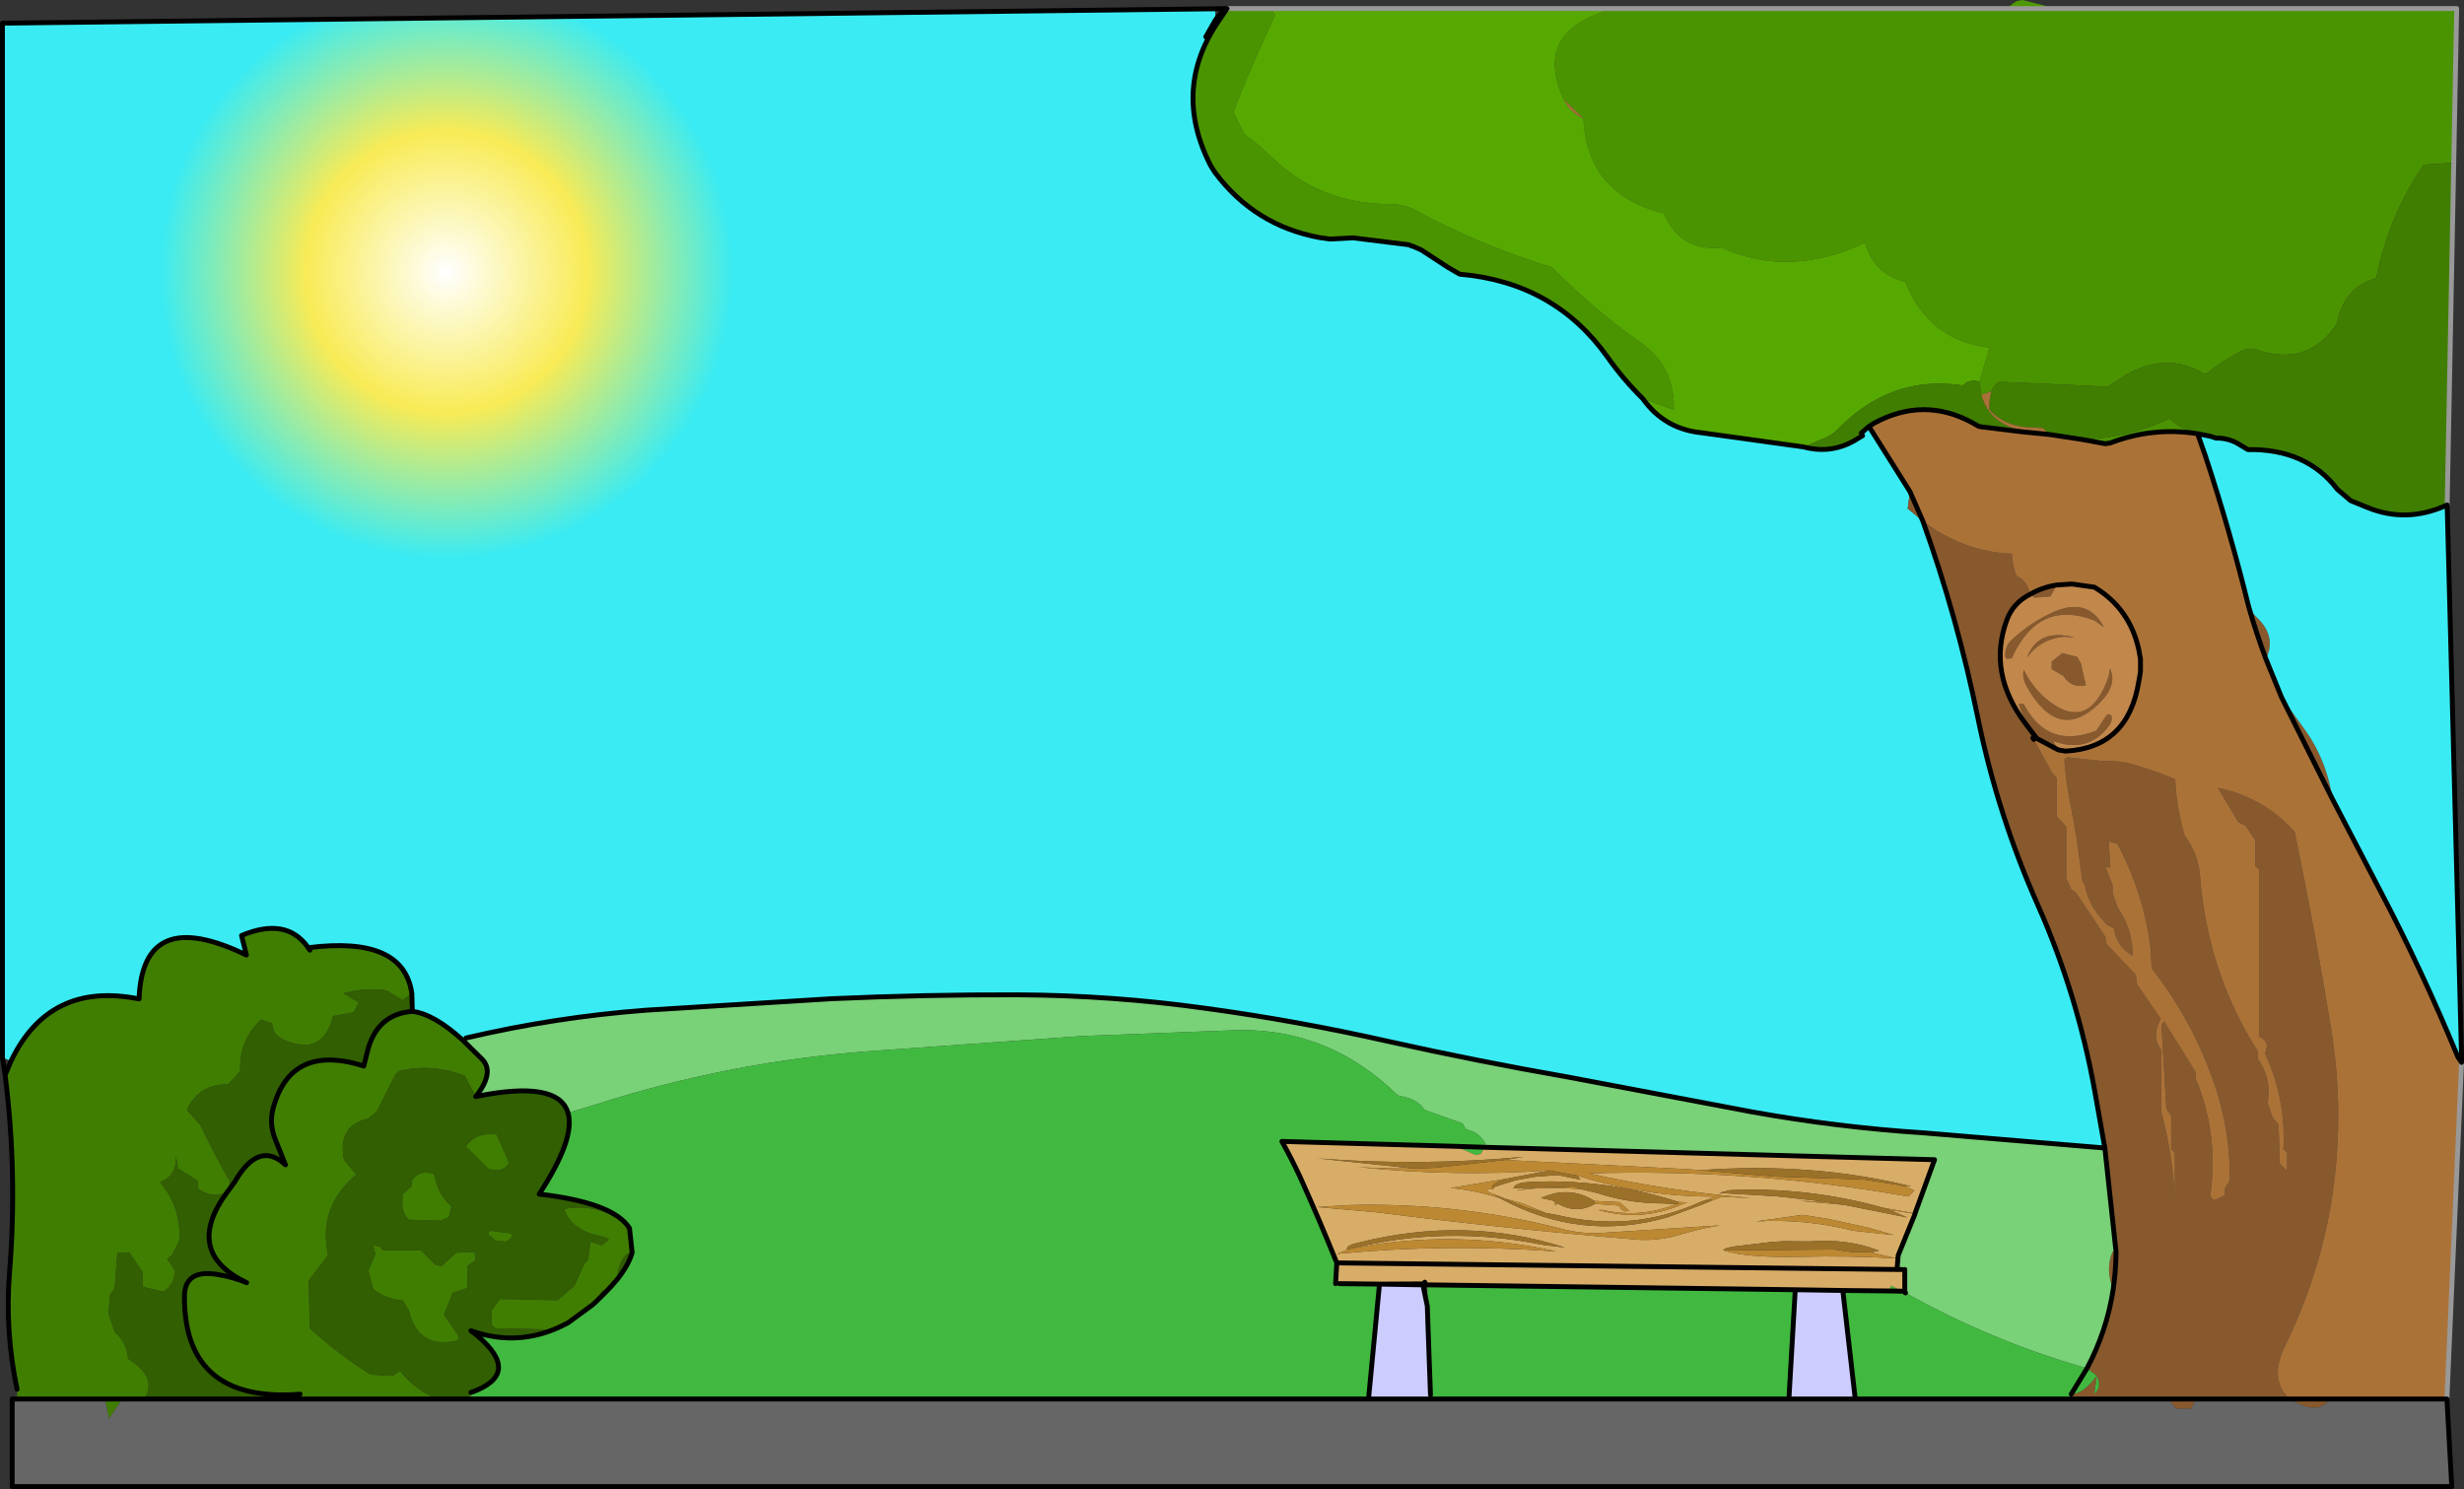 <?xml version="1.0" encoding="UTF-8" standalone="no"?>
<svg xmlns:xlink="http://www.w3.org/1999/xlink" height="305.2px" width="504.95px" xmlns="http://www.w3.org/2000/svg">
  <rect width="100%" height="100%" fill="#333333" stroke="none"/>
  <g transform="matrix(1.0, 0.0, 0.0, 1.0, 252.45, 152.35)">
    <path d="M158.65 -150.6 L160.75 -152.1 162.0 -152.35 166.75 -151.15 167.15 -150.6 158.65 -150.6" fill="#4e9801" fill-rule="evenodd" stroke="none"/>
    <path d="M158.65 -150.6 L167.15 -150.6 251.0 -150.6 250.4 -119.0 244.25 -118.6 Q237.1 -108.2 234.5 -95.35 227.75 -93.4 226.5 -86.1 220.6 -77.05 209.9 -80.7 208.3 -81.2 206.5 -80.2 202.8 -78.25 199.5 -75.6 191.85 -80.35 183.35 -75.6 L179.5 -73.1 157.25 -74.1 Q156.05 -73.35 155.65 -72.1 L153.6 -71.45 153.2 -73.65 153.2 -74.15 155.25 -81.1 Q142.85 -82.5 138.0 -94.6 131.65 -96.05 129.75 -102.6 114.3 -95.3 100.3 -101.6 91.9 -100.75 88.55 -108.6 72.75 -112.55 72.05 -128.1 L68.05 -131.9 Q61.4 -146.2 78.4 -150.6 L158.65 -150.6 M0.2 -150.6 L7.95 -150.6 8.65 -149.65 Q8.9 -149.25 8.75 -148.95 4.15 -139.4 0.3 -129.35 L2.55 -124.85 Q5.55 -122.7 8.25 -120.05 18.15 -110.5 32.5 -110.5 35.4 -110.5 37.7 -109.2 51.35 -101.85 65.55 -97.6 74.05 -89.0 83.8 -82.1 90.85 -77.15 90.55 -68.35 L84.2 -70.65 Q80.15 -74.65 76.95 -79.2 66.05 -94.5 46.7 -96.15 L44.2 -97.6 38.85 -101.1 37.85 -101.55 37.75 -101.6 36.15 -102.2 24.8 -103.6 20.1 -103.35 17.65 -103.95 Q4.8 -106.9 -3.5 -117.05 L-4.35 -118.4 Q-12.45 -134.25 -2.4 -148.5 L0.2 -150.6 M174.4 -62.25 Q183.95 -62.65 192.25 -66.6 193.65 -64.95 195.65 -64.35 L199.2 -63.2 197.9 -63.45 Q188.75 -64.9 180.0 -61.55 L178.95 -61.4 174.4 -62.25" fill="#4b9401" fill-rule="evenodd" stroke="none"/>
    <path d="M-1.0 -150.6 L0.2 -150.6 -2.4 -148.5 -1.0 -150.6 M7.95 -150.6 L78.4 -150.6 Q61.4 -146.2 68.05 -131.9 69.3 -129.3 72.05 -128.1 72.75 -112.55 88.55 -108.6 91.9 -100.75 100.3 -101.6 114.3 -95.3 129.75 -102.6 131.65 -96.05 138.0 -94.6 142.85 -82.5 155.25 -81.1 L153.2 -74.15 152.0 -74.35 150.75 -74.1 149.75 -73.35 Q135.05 -75.6 124.1 -64.3 122.85 -63.0 120.95 -62.35 L117.15 -60.75 96.25 -63.65 Q88.65 -64.4 84.2 -70.65 L90.55 -68.35 Q90.85 -77.15 83.8 -82.1 74.05 -89.0 65.55 -97.6 51.35 -101.85 37.7 -109.2 35.4 -110.5 32.5 -110.5 18.15 -110.5 8.25 -120.05 5.55 -122.7 2.55 -124.85 L0.3 -129.35 Q4.15 -139.4 8.75 -148.95 8.9 -149.25 8.65 -149.65 L7.95 -150.6 M20.1 -103.35 L18.0 -103.65 Q4.65 -106.1 -3.5 -117.05 4.8 -106.9 17.65 -103.95 L20.1 -103.35 M155.35 -64.65 L160.8 -64.35 161.9 -63.85 155.35 -64.65" fill="#56a901" fill-rule="evenodd" stroke="none"/>
    <path d="M-251.95 64.4 L-251.95 -147.6 -3.4 -150.55 -3.4 -148.2 -5.35 -144.8 -1.0 -150.6 -2.4 -148.5 Q-12.45 -134.25 -4.35 -118.4 L-3.5 -117.05 Q4.65 -106.1 18.0 -103.65 L20.1 -103.35 24.8 -103.6 36.15 -102.2 37.75 -101.6 37.85 -101.55 38.85 -101.1 44.2 -97.6 46.7 -96.15 Q66.05 -94.5 76.95 -79.2 80.15 -74.65 84.2 -70.65 88.65 -64.4 96.25 -63.65 L117.15 -60.75 Q122.7 -59.25 127.6 -62.05 L129.25 -63.05 129.0 -63.6 130.55 -64.95 138.95 -51.6 138.5 -48.1 141.6 -45.55 Q148.7 -25.75 152.9 -5.1 156.95 14.7 165.25 33.35 173.3 51.55 176.85 71.4 L178.9 82.95 141.8 79.85 Q124.05 78.7 106.6 75.55 L68.85 68.4 Q50.25 65.15 31.85 61.05 13.45 56.9 -5.15 54.35 -24.4 51.65 -44.0 51.55 -62.95 51.5 -82.0 52.35 L-120.0 54.7 Q-138.6 56.1 -156.95 60.4 L-157.5 60.95 -157.55 60.9 Q-163.55 55.45 -167.95 54.95 L-168.05 51.3 Q-169.7 39.4 -189.3 41.9 L-189.35 41.8 Q-193.8 35.55 -202.95 39.4 L-201.95 43.4 Q-223.25 33.1 -223.95 52.4 -242.35 48.7 -250.2 65.15 -251.05 64.75 -251.95 64.4" fill="url(#gradient0)" fill-rule="evenodd" stroke="none"/>
    <path d="M250.4 -119.0 L249.05 -48.85 Q240.7 -45.0 232.55 -48.4 L230.1 -49.4 229.25 -49.75 226.55 -52.05 Q220.2 -60.4 208.2 -60.2 L205.95 -61.55 Q203.95 -62.6 201.7 -62.55 L200.65 -62.9 199.2 -63.2 195.65 -64.35 Q193.65 -64.95 192.25 -66.6 183.95 -62.65 174.4 -62.25 L167.5 -63.3 166.25 -64.6 163.95 -64.75 Q158.55 -64.8 155.25 -68.35 155.1 -70.25 155.65 -72.1 156.05 -73.35 157.25 -74.1 L179.5 -73.1 183.35 -75.6 Q191.85 -80.35 199.5 -75.6 202.8 -78.25 206.5 -80.2 208.3 -81.2 209.9 -80.7 220.6 -77.05 226.5 -86.1 227.75 -93.4 234.5 -95.35 237.1 -108.2 244.25 -118.6 L250.4 -119.0 M-248.95 134.4 L-248.95 132.4 Q-251.45 120.55 -250.5 108.5 -248.85 88.2 -251.4 68.0 L-250.2 65.15 Q-242.35 48.7 -223.95 52.4 -223.25 33.1 -201.95 43.4 L-202.95 39.4 Q-193.8 35.55 -189.35 41.8 L-189.3 41.9 -188.95 42.4 -189.3 41.9 Q-169.7 39.4 -168.05 51.3 L-169.95 52.65 -173.2 50.65 Q-177.65 50.0 -182.05 51.25 L-178.95 53.15 -179.95 55.15 -184.2 55.9 Q-186.25 64.3 -194.3 60.75 -196.45 59.9 -196.7 57.4 L-198.95 56.65 Q-203.55 60.9 -203.2 67.15 L-205.7 69.9 Q-211.7 69.8 -214.15 75.15 L-211.45 78.15 Q-208.6 84.1 -205.75 89.1 L-205.45 89.35 -205.4 91.35 -204.35 89.9 Q-199.4 81.3 -193.95 86.4 L-196.05 81.15 Q-197.3 77.95 -196.5 74.9 -192.9 61.4 -177.9 66.15 L-177.25 63.55 Q-175.4 55.5 -167.95 54.95 -163.55 55.45 -157.55 60.9 L-157.5 60.95 -153.6 64.8 Q-151.05 67.5 -154.95 72.4 L-157.2 68.15 Q-163.9 65.55 -170.7 67.15 L-171.45 67.9 -175.2 75.4 -176.95 76.9 Q-183.35 78.3 -181.95 85.4 L-179.45 88.4 Q-187.4 95.15 -185.2 104.9 L-189.2 110.15 -188.95 119.9 Q-183.15 125.25 -176.45 129.4 L-171.95 129.65 -170.45 128.65 Q-167.3 132.65 -162.75 134.4 L-196.5 134.4 -196.5 133.5 Q-214.7 132.5 -214.65 113.4 -214.65 107.8 -208.0 108.85 -204.85 109.35 -201.9 110.55 -214.95 104.3 -205.9 92.0 L-205.4 91.35 -205.9 92.0 Q-209.2 93.45 -211.95 91.15 L-211.95 89.65 -215.95 87.15 -216.4 84.7 Q-216.2 88.65 -219.65 89.95 -215.3 95.15 -215.7 101.9 L-217.2 104.9 -218.2 105.65 -216.7 107.9 Q-216.45 110.75 -218.95 112.4 L-223.2 111.4 -223.2 108.4 -225.95 104.35 -228.4 104.45 -228.95 111.65 -229.95 113.15 -230.2 116.9 -228.95 120.65 Q-226.45 122.85 -226.2 126.15 L-224.7 127.2 Q-220.4 130.55 -222.9 134.4 L-227.4 134.4 -230.1 138.4 -230.95 134.4 -227.4 134.4 -230.95 134.4 -248.95 134.4 M153.2 -74.15 L153.2 -73.65 153.6 -71.45 Q154.95 -66.2 160.8 -64.35 L155.35 -64.65 153.7 -64.85 153.05 -64.95 Q143.05 -71.1 132.85 -66.25 131.65 -65.7 130.55 -64.95 L129.0 -63.6 129.25 -63.05 127.6 -62.05 Q122.7 -59.25 117.15 -60.75 L120.95 -62.35 Q122.85 -63.0 124.1 -64.3 135.05 -75.6 149.75 -73.35 L150.75 -74.1 152.0 -74.35 153.2 -74.15 M-190.95 133.4 Q-193.9 133.65 -196.5 133.5 -193.9 133.65 -190.95 133.4 M-156.9 134.4 Q-156.25 133.85 -155.95 133.1 L-155.95 134.4 -156.9 134.4 M-136.0 118.75 L-139.45 120.15 -150.95 119.9 -151.7 119.15 -151.7 116.15 -149.95 113.9 -138.2 114.15 -134.7 111.15 -132.7 106.65 -131.95 105.9 -131.45 102.15 -129.2 102.9 -127.65 101.75 Q-128.15 101.3 -128.7 101.15 -135.15 100.1 -136.8 95.6 L-136.4 95.35 Q-128.8 94.25 -123.45 99.4 L-122.9 104.35 Q-124.15 104.35 -125.0 105.95 -125.9 107.55 -125.9 109.8 L-127.15 111.25 -128.0 112.15 -129.2 112.4 -130.15 114.3 -130.95 115.05 -136.0 118.75 M-159.95 94.9 L-160.45 97.15 -162.2 97.85 -168.7 97.65 Q-169.95 96.4 -170.0 94.45 L-169.95 92.4 -168.2 90.9 -167.95 89.4 Q-166.8 87.9 -164.95 88.0 L-163.7 88.15 Q-163.35 88.65 -163.25 89.25 -162.6 92.55 -159.95 94.9 M-150.7 80.15 L-148.35 85.45 Q-148.2 85.75 -148.2 86.15 -149.6 88.2 -152.45 87.15 L-156.95 82.65 Q-155.05 79.7 -150.7 80.15 M-155.2 104.3 L-154.95 105.9 -156.7 107.15 -156.7 111.65 -159.7 112.65 -161.45 117.15 -158.4 121.6 -158.7 122.4 Q-166.8 124.3 -168.7 116.15 L-169.95 114.15 Q-173.25 114.0 -175.95 111.9 L-176.95 108.15 -175.55 104.7 -175.95 102.9 -174.7 103.15 -173.95 103.9 -166.2 103.9 -163.2 106.9 -161.95 107.15 -158.95 104.4 -155.2 104.3 M-147.45 100.9 L-147.85 101.5 -148.7 102.15 -150.95 101.9 -151.75 101.2 Q-152.85 100.5 -151.95 99.9 L-147.8 100.45 Q-147.6 100.5 -147.45 100.9" fill="#407e01" fill-rule="evenodd" stroke="none"/>
    <path d="M138.95 -51.6 L141.6 -45.55 Q149.9 -39.25 159.85 -38.85 159.95 -36.5 160.75 -34.35 163.15 -33.25 163.5 -30.6 L163.6 -30.55 Q166.15 -32.0 169.05 -32.45 L167.75 -30.1 164.5 -29.85 163.6 -30.55 Q160.1 -28.8 158.8 -25.25 154.8 -14.35 162.7 -3.95 L164.95 -1.0 162.7 -3.95 161.25 -8.05 162.25 -8.1 Q167.15 1.35 177.15 -2.6 L179.1 -5.55 179.45 -5.9 179.5 -5.95 180.0 -5.9 180.25 -5.65 Q180.45 -4.6 179.9 -3.8 175.6 2.2 168.35 -0.45 L169.25 1.3 164.95 -1.0 Q164.4 -1.45 164.15 -1.1 L164.35 -0.8 168.0 5.9 169.0 7.05 169.0 14.9 171.0 17.15 171.0 27.65 172.0 29.9 173.0 30.65 179.0 39.65 179.25 41.15 185.25 47.45 185.5 49.4 190.35 56.45 189.85 57.6 Q188.65 60.55 190.5 62.9 L190.5 75.65 Q192.95 84.9 193.25 94.0 L193.25 83.9 192.5 83.15 192.5 76.4 191.5 74.9 190.5 57.65 191.05 57.0 197.5 67.4 197.5 68.9 197.9 69.65 Q202.2 80.55 200.5 92.9 L201.25 93.65 203.5 92.65 203.5 91.15 204.5 89.65 Q204.65 79.75 201.55 70.45 197.1 57.1 188.5 46.15 L188.3 42.3 Q187.0 31.1 181.5 20.65 L179.7 20.1 180.0 25.55 179.0 25.25 180.5 29.15 180.5 30.65 181.5 33.65 181.8 34.1 Q184.65 38.4 184.6 43.55 181.25 41.6 180.75 37.9 L179.25 37.15 178.8 36.55 Q175.6 33.35 174.75 28.9 174.3 28.4 174.25 27.9 L173.15 19.65 171.95 12.95 Q170.6 6.0 170.65 3.2 L170.9 3.05 171.25 2.9 171.1 2.85 178.45 3.65 Q182.1 3.5 185.1 4.45 189.25 5.65 193.3 7.35 193.6 13.3 195.25 18.9 198.05 22.65 198.4 27.2 199.95 46.95 210.25 63.15 L210.25 64.65 210.9 65.7 Q213.05 69.5 212.25 73.65 L213.25 76.65 214.5 78.15 214.75 86.15 216.25 87.65 216.25 83.9 215.5 83.15 Q216.0 72.75 211.75 63.65 L211.9 62.95 Q212.65 61.0 210.5 60.15 L210.5 25.9 209.75 25.15 209.75 19.9 207.75 16.9 206.25 16.15 202.05 9.1 204.4 9.7 Q212.3 12.0 217.8 18.15 221.95 38.15 225.25 58.4 227.25 70.5 226.55 82.7 225.35 104.05 215.8 123.6 212.45 130.45 216.8 134.4 L224.95 134.4 Q222.65 138.0 216.8 134.4 L197.7 134.4 191.9 134.4 197.7 134.4 196.5 136.4 193.5 136.4 191.9 134.4 172.0 134.4 172.0 133.4 172.1 133.25 Q174.15 133.65 177.25 129.65 L176.75 133.3 Q178.35 132.0 177.25 129.65 L175.25 128.1 Q179.3 120.45 180.6 112.0 181.15 108.2 181.2 104.3 181.15 108.2 180.6 112.0 178.95 107.75 180.5 104.15 L181.2 104.3 178.9 82.95 176.85 71.4 Q173.3 51.55 165.25 33.35 156.95 14.7 152.9 -5.1 148.7 -25.75 141.6 -45.55 L138.5 -48.1 138.95 -51.6 M186.15 -14.35 L185.85 -12.65 Q185.3 -13.7 186.15 -14.35 M158.75 -17.35 L158.5 -17.7 Q158.35 -19.45 159.45 -20.85 163.0 -24.3 167.5 -26.5 175.3 -30.4 178.7 -23.8 L176.8 -25.15 Q165.3 -29.65 159.8 -17.4 L158.75 -17.35 M208.4 -27.9 Q209.05 -26.75 209.95 -25.9 214.2 -21.9 211.9 -17.3 209.95 -22.5 208.4 -27.9 M215.1 -9.45 L220.2 -2.35 Q224.4 3.7 225.6 11.55 L215.1 -9.45 M170.65 -21.85 Q165.7 -21.45 162.95 -17.55 165.2 -23.75 172.85 -21.65 L170.65 -21.85 M173.25 -17.7 L174.0 -16.35 175.0 -11.9 Q172.1 -11.2 170.4 -13.8 L168.0 -15.2 168.0 -16.75 170.2 -18.5 173.25 -17.7 M179.65 -13.65 L179.95 -15.3 Q181.6 -11.85 177.55 -8.0 169.4 -0.2 163.0 -11.45 162.0 -13.2 162.2 -14.65 L162.3 -15.05 Q163.85 -11.8 166.65 -9.3 175.5 -1.75 179.65 -13.65" fill="#88592d" fill-rule="evenodd" stroke="none"/>
    <path d="M169.05 -32.45 L172.15 -32.65 176.75 -32.0 Q184.0 -27.65 185.85 -19.2 L186.2 -17.3 186.2 -14.85 186.15 -14.35 Q185.3 -13.7 185.85 -12.65 183.65 0.95 170.85 1.6 L169.6 1.4 169.25 1.3 168.35 -0.45 Q175.6 2.2 179.9 -3.8 180.45 -4.6 180.25 -5.65 L180.0 -5.9 179.5 -5.95 179.45 -5.9 179.1 -5.55 177.15 -2.6 Q167.15 1.35 162.25 -8.1 L161.25 -8.05 162.7 -3.95 Q154.8 -14.35 158.8 -25.25 160.1 -28.8 163.6 -30.55 L164.5 -29.85 167.75 -30.1 169.05 -32.45 M158.75 -17.35 L159.8 -17.4 Q165.3 -29.65 176.8 -25.15 L178.7 -23.8 Q175.3 -30.4 167.5 -26.5 163.0 -24.3 159.45 -20.85 158.35 -19.45 158.5 -17.7 L158.75 -17.35 M179.65 -13.65 Q175.5 -1.75 166.65 -9.3 163.85 -11.8 162.3 -15.05 L162.2 -14.65 Q162.0 -13.2 163.0 -11.45 169.4 -0.2 177.55 -8.0 181.6 -11.85 179.95 -15.3 L179.65 -13.65 M173.25 -17.7 L170.2 -18.5 168.0 -16.75 168.0 -15.2 170.4 -13.8 Q172.1 -11.2 175.0 -11.9 L174.0 -16.35 173.25 -17.7 M170.65 -21.85 L172.85 -21.65 Q165.2 -23.75 162.95 -17.55 165.7 -21.45 170.65 -21.85" fill="#c2874b" fill-rule="evenodd" stroke="none"/>
    <path d="M252.0 65.4 L249.0 134.4 224.95 134.4 216.8 134.4 Q212.45 130.45 215.8 123.6 225.35 104.05 226.55 82.7 227.25 70.5 225.25 58.4 221.95 38.15 217.8 18.15 212.3 12.0 204.4 9.7 L202.05 9.1 206.25 16.15 207.75 16.9 209.75 19.9 209.75 25.15 210.5 25.9 210.5 60.15 Q212.65 61.0 211.9 62.95 L211.75 63.65 Q216.0 72.75 215.5 83.15 L216.25 83.9 216.25 87.65 214.75 86.15 214.5 78.15 213.25 76.65 212.25 73.65 Q213.05 69.5 210.9 65.7 L210.25 64.65 210.25 63.15 Q199.95 46.95 198.4 27.2 198.05 22.65 195.25 18.9 193.6 13.3 193.3 7.35 189.25 5.65 185.1 4.45 182.1 3.5 178.45 3.65 L171.1 2.85 171.25 2.9 170.9 3.05 170.65 3.2 Q170.6 6.0 171.95 12.95 L173.15 19.65 174.25 27.9 Q174.3 28.4 174.75 28.9 175.6 33.35 178.8 36.55 L179.25 37.15 180.75 37.9 Q181.25 41.6 184.6 43.55 184.65 38.4 181.8 34.1 L181.5 33.65 180.5 30.65 180.5 29.15 179.0 25.25 180.0 25.55 179.7 20.1 181.5 20.65 Q187.0 31.1 188.3 42.3 L188.5 46.15 Q197.1 57.1 201.55 70.45 204.65 79.75 204.5 89.65 L203.5 91.15 203.5 92.65 201.25 93.65 200.5 92.9 Q202.2 80.55 197.9 69.65 L197.5 68.9 197.5 67.4 191.05 57.0 190.5 57.65 191.5 74.9 192.5 76.4 192.5 83.15 193.25 83.9 193.25 94.0 Q192.95 84.9 190.5 75.65 L190.5 62.9 Q188.65 60.55 189.85 57.6 L190.35 56.45 185.5 49.4 185.25 47.45 179.25 41.15 179.0 39.65 173.0 30.65 172.0 29.9 171.0 27.65 171.0 17.15 169.0 14.9 169.0 7.05 168.0 5.9 164.35 -0.8 164.15 -1.1 Q164.4 -1.45 164.95 -1.0 L169.25 1.3 169.6 1.4 170.85 1.6 Q183.65 0.95 185.85 -12.65 L186.15 -14.35 186.2 -14.85 186.2 -17.3 185.85 -19.2 Q184.0 -27.65 176.75 -32.0 L172.15 -32.65 169.05 -32.45 Q166.15 -32.0 163.6 -30.55 L163.5 -30.6 Q163.15 -33.25 160.75 -34.35 159.95 -36.5 159.85 -38.85 149.9 -39.25 141.6 -45.55 L138.95 -51.6 130.55 -64.95 Q131.65 -65.7 132.85 -66.25 143.05 -71.1 153.05 -64.95 L153.7 -64.85 155.35 -64.65 161.9 -63.85 160.8 -64.35 Q154.95 -66.2 153.6 -71.45 L155.65 -72.1 Q155.1 -70.25 155.25 -68.35 158.55 -64.8 163.95 -64.75 L166.25 -64.6 167.5 -63.3 174.4 -62.25 178.95 -61.4 180.0 -61.55 Q188.75 -64.9 197.9 -63.45 L199.45 -59.05 Q204.5 -43.75 208.4 -27.9 209.95 -22.5 211.9 -17.3 L215.1 -9.45 225.6 11.55 235.55 30.65 Q244.0 46.75 251.25 64.3 L252.0 65.4 M72.05 -128.1 Q69.3 -129.3 68.05 -131.9 L72.05 -128.1 M161.9 -63.85 L167.5 -63.3 161.9 -63.85" fill="#ab7238" fill-rule="evenodd" stroke="none"/>
    <path d="M249.05 -48.85 L252.0 64.3 251.25 64.3 Q244.0 46.75 235.55 30.65 L225.6 11.55 Q224.4 3.7 220.2 -2.35 L215.1 -9.45 211.9 -17.3 Q214.2 -21.9 209.95 -25.9 209.05 -26.75 208.4 -27.9 204.5 -43.75 199.45 -59.05 L197.9 -63.45 199.2 -63.2 200.65 -62.9 201.7 -62.55 Q203.95 -62.6 205.95 -61.55 L208.2 -60.2 Q220.2 -60.4 226.55 -52.05 L229.25 -49.75 230.1 -49.4 232.55 -48.4 Q240.7 -45.0 249.05 -48.85" fill="#3aebf3" fill-rule="evenodd" stroke="none"/>
    <path d="M178.9 82.95 L181.2 104.3 180.5 104.15 Q178.95 107.75 180.6 112.0 179.3 120.45 175.25 128.1 L174.35 127.85 Q155.5 122.4 138.05 112.65 L137.9 112.55 137.9 112.3 137.9 112.55 137.4 112.3 137.9 112.3 137.9 107.85 137.35 107.85 136.3 107.85 136.55 104.95 140.0 96.45 140.1 96.45 140.0 96.35 144.0 85.35 51.8 82.8 52.0 82.15 Q50.75 79.7 48.0 79.15 L47.25 77.9 39.5 75.15 Q38.15 73.25 35.95 72.65 L34.0 72.15 Q19.4 57.9 -0.35 58.85 L-30.65 60.0 -72.1 62.95 Q-102.45 64.95 -131.2 74.3 L-136.05 75.75 Q-138.05 68.95 -154.95 72.4 -151.05 67.5 -153.6 64.8 L-157.5 60.95 -156.95 60.4 Q-138.6 56.1 -120.0 54.7 L-82.0 52.35 Q-62.95 51.5 -44.0 51.55 -24.4 51.65 -5.15 54.35 13.45 56.9 31.85 61.05 50.25 65.15 68.85 68.4 L106.6 75.55 Q124.05 78.7 141.8 79.85 L178.9 82.95 M40.15 118.25 L40.05 115.35 40.05 111.0 40.15 111.0 40.15 118.25 M-155.95 133.1 L-155.95 133.05 -155.9 133.05 -155.9 134.4 -155.95 134.4 -155.95 133.1" fill="#79d178" fill-rule="evenodd" stroke="none"/>
    <path d="M249.0 134.4 L250.0 152.35 -249.95 152.35 -249.95 134.4 -248.95 134.4 -230.95 134.4 -230.1 138.4 -227.4 134.4 -222.9 134.4 -196.5 134.4 -162.75 134.4 -156.9 134.4 -155.95 134.4 -155.9 134.4 28.0 134.4 40.7 134.4 114.15 134.4 127.75 134.4 172.0 134.4 191.9 134.4 193.5 136.4 196.5 136.4 197.7 134.4 216.8 134.4 Q222.65 138.0 224.95 134.4 L249.0 134.4" fill="#666666" fill-rule="evenodd" stroke="none"/>
    <path d="M175.25 128.1 L177.25 129.65 Q178.35 132.0 176.75 133.3 L177.25 129.65 Q174.15 133.65 172.1 133.25 L172.0 133.4 172.0 134.4 127.75 134.4 125.2 112.15 134.7 112.25 137.4 112.3 137.9 112.55 138.05 112.65 Q155.5 122.4 174.35 127.85 L175.25 128.1 172.1 133.25 175.25 128.1 M51.8 82.8 L51.0 84.15 50.0 84.4 45.85 82.6 10.25 81.6 Q12.3 85.25 14.05 89.05 17.95 97.7 21.5 106.5 L21.25 110.75 22.0 110.75 30.25 110.85 28.0 134.4 -155.9 134.4 -155.9 133.05 Q-145.3 129.3 -154.7 121.35 L-155.95 120.4 Q-145.7 124.05 -136.0 118.75 L-130.95 115.05 -130.15 114.3 -128.0 112.15 -127.15 111.25 -125.9 109.8 Q-123.55 106.8 -122.9 104.35 L-123.45 99.4 Q-126.7 94.15 -141.95 92.4 -134.5 81.0 -136.05 75.75 L-131.2 74.3 Q-102.45 64.95 -72.1 62.95 L-30.65 60.0 -0.35 58.85 Q19.4 57.9 34.0 72.15 L35.95 72.65 Q38.15 73.25 39.5 75.15 L47.25 77.9 48.0 79.15 Q50.75 79.7 52.0 82.15 L51.8 82.8 45.85 82.6 51.8 82.8 M40.7 134.4 L40.7 133.55 40.15 118.35 40.2 118.3 40.15 118.25 40.15 111.0 115.45 112.0 114.15 134.4 40.7 134.4 M137.4 112.3 L134.7 112.25 135.05 111.15 137.4 112.3" fill="#41b940" fill-rule="evenodd" stroke="none"/>
    <path d="M71.6 91.4 L75.15 92.25 75.4 92.35 Q81.55 94.3 88.2 94.3 L91.0 94.45 Q83.7 97.4 76.05 95.65 L75.05 95.65 Q83.95 98.15 92.25 94.5 L93.3 94.1 91.55 94.0 Q76.05 89.05 60.5 89.95 58.0 90.15 57.7 91.2 L61.4 91.1 58.6 91.6 58.45 91.7 Q63.75 90.75 71.6 91.4 M91.45 94.35 L91.5 94.3 91.7 94.3 91.45 94.35 M84.7 91.6 L84.55 91.6 Q84.55 91.15 84.7 91.6 M111.05 88.8 L94.8 87.4 93.6 87.3 56.05 85.4 59.8 84.75 Q38.85 86.7 17.85 85.1 L17.25 85.05 37.15 87.15 Q31.5 87.2 25.8 86.85 45.4 88.9 65.15 87.55 L55.95 89.3 44.8 91.15 Q50.05 91.65 54.95 93.25 71.5 102.25 89.3 97.15 L96.1 94.65 100.4 92.95 106.4 93.2 Q89.6 91.8 73.15 88.15 106.3 87.15 138.65 92.9 L139.9 91.65 137.95 90.85 139.2 90.8 Q118.9 85.8 95.95 87.5 L111.05 88.8 M96.15 93.95 Q82.0 100.4 66.55 96.65 L64.45 96.3 59.65 94.35 56.05 93.35 53.75 92.45 53.55 92.35 53.0 92.15 52.75 92.05 Q51.5 91.2 53.5 91.45 L53.5 91.3 54.0 90.85 58.2 89.55 62.1 88.85 66.8 88.5 71.45 89.45 70.8 88.6 Q84.65 93.0 99.05 92.9 L96.15 93.95 M107.35 98.0 Q117.35 97.4 127.35 99.9 L135.65 100.8 130.5 99.3 122.1 97.45 116.95 96.65 107.35 98.0 M133.5 95.2 Q117.95 90.85 102.0 91.6 L99.85 92.15 111.65 92.85 121.45 93.95 116.4 93.8 125.45 94.6 138.45 97.2 134.85 95.65 140.0 96.45 136.55 104.95 136.3 107.85 21.5 106.5 136.3 107.85 137.35 107.85 137.9 107.85 137.9 112.3 137.4 112.3 135.05 111.15 134.7 112.25 125.2 112.15 115.45 112.0 40.15 111.0 40.05 111.0 39.55 110.45 39.15 110.8 30.25 110.85 22.0 110.75 21.25 110.75 21.5 106.5 Q17.95 97.7 14.05 89.05 12.3 85.25 10.25 81.6 L45.85 82.6 50.0 84.4 51.0 84.15 51.8 82.8 144.0 85.35 140.0 96.35 133.5 95.2 M12.45 85.05 L12.45 85.15 Q13.3 85.55 12.45 85.05 M17.5 95.05 L29.4 96.1 Q56.35 99.55 83.35 101.75 87.7 102.0 92.05 100.65 96.05 99.45 100.1 98.8 L75.0 100.4 Q71.05 100.5 67.15 99.4 46.0 94.05 24.0 94.65 L17.5 95.05 M74.3 93.8 Q69.3 90.65 63.7 93.05 63.5 93.05 63.35 93.2 L66.05 93.8 66.05 94.05 66.15 94.45 66.3 94.7 66.5 94.7 66.7 94.3 Q70.55 96.55 74.2 94.5 L74.35 94.4 79.35 94.75 79.8 95.5 80.55 95.95 81.45 95.85 79.45 94.05 74.3 93.8 M24.55 103.55 Q43.8 98.75 63.75 102.8 L68.25 103.35 Q47.9 96.8 25.95 102.35 23.3 102.9 23.6 103.8 L21.55 104.65 Q43.65 102.5 66.5 104.15 45.55 99.45 24.55 103.55 M130.95 104.35 L132.65 104.0 Q126.15 101.45 118.25 102.1 L113.05 102.05 110.65 102.2 104.45 102.95 Q101.3 103.25 100.7 103.85 L100.8 103.95 Q105.5 105.5 116.65 105.25 126.45 105.0 136.3 105.6 L130.95 104.35" fill="#d8ad67" fill-rule="evenodd" stroke="none"/>
    <path d="M91.0 94.45 L91.35 94.45 91.45 94.35 91.7 94.3 91.5 94.3 91.55 94.0 93.3 94.1 92.25 94.5 Q83.95 98.15 75.05 95.65 L76.05 95.65 Q83.7 97.4 91.0 94.45 M61.4 91.1 L70.1 90.85 71.6 91.4 Q63.75 90.75 58.45 91.7 L58.6 91.6 61.4 91.1 M84.7 91.6 Q84.55 91.15 84.55 91.6 L84.7 91.6 M56.05 85.4 L93.6 87.3 94.8 87.4 111.05 88.8 129.45 89.4 136.1 90.45 137.95 90.85 139.9 91.65 138.65 92.9 Q106.3 87.15 73.15 88.15 89.6 91.8 106.4 93.2 L100.4 92.95 96.1 94.65 98.5 93.5 96.15 93.95 99.05 92.9 Q84.65 93.0 70.8 88.6 L65.15 87.55 Q45.4 88.9 25.8 86.85 31.5 87.2 37.15 87.15 L37.65 87.15 39.1 87.1 41.65 87.0 56.05 85.4 M54.95 93.25 Q50.05 91.65 44.8 91.15 L55.95 89.3 Q52.7 90.5 53.45 91.35 L53.5 91.3 53.5 91.45 Q51.5 91.2 52.75 92.05 L53.0 92.15 53.55 92.35 53.75 92.45 54.95 93.25 M64.45 96.3 L60.35 95.2 58.35 94.4 56.05 93.35 59.65 94.35 64.45 96.3 M107.35 98.0 L116.95 96.65 122.1 97.45 130.5 99.3 135.65 100.8 127.35 99.9 Q117.35 97.4 107.35 98.0 M133.5 95.2 L140.0 96.35 140.0 96.45 140.0 96.35 140.1 96.45 140.0 96.45 134.85 95.65 133.5 95.2 M125.45 94.6 L116.4 93.8 121.45 93.95 125.45 94.6 M17.5 95.05 L24.0 94.65 Q46.0 94.05 67.15 99.4 71.05 100.5 75.0 100.4 L100.1 98.8 Q96.05 99.45 92.05 100.65 87.7 102.0 83.35 101.75 56.35 99.55 29.4 96.1 L17.5 95.05 M12.45 85.05 Q13.3 85.55 12.45 85.15 L12.45 85.05 M66.05 93.8 L66.7 94.3 66.5 94.7 66.3 94.7 66.15 94.45 66.05 94.05 66.05 93.8 M74.35 94.4 L74.3 93.8 79.45 94.05 81.45 95.85 80.55 95.95 79.8 95.5 79.35 94.75 74.35 94.4 M23.6 103.8 L24.55 103.55 Q45.55 99.45 66.5 104.15 43.65 102.5 21.55 104.65 L23.6 103.8 M100.8 103.95 L123.45 103.75 126.8 104.25 130.95 104.35 136.3 105.6 Q126.45 105.0 116.65 105.25 105.5 105.5 100.8 103.95" fill="#bc8832" fill-rule="evenodd" stroke="none"/>
    <path d="M91.0 94.45 L88.2 94.3 Q81.55 94.3 75.4 92.35 L75.15 92.25 71.6 91.4 70.1 90.85 61.4 91.1 57.7 91.2 Q58.0 90.15 60.5 89.95 76.05 89.05 91.55 94.0 L91.5 94.3 91.45 94.35 91.35 94.45 91.0 94.45 M111.05 88.8 L95.95 87.5 Q118.9 85.8 139.2 90.8 L137.95 90.85 136.1 90.45 129.45 89.4 111.05 88.8 M96.1 94.65 L89.3 97.15 Q71.5 102.25 54.95 93.25 L53.75 92.45 56.05 93.35 58.35 94.4 60.35 95.2 64.45 96.3 66.55 96.65 Q82.0 100.4 96.15 93.95 L98.5 93.5 96.1 94.65 M55.95 89.3 L65.15 87.55 70.8 88.6 71.45 89.45 66.8 88.5 62.1 88.85 58.2 89.55 54.0 90.85 53.5 91.3 53.45 91.35 Q52.7 90.5 55.95 89.3 M37.15 87.15 L17.25 85.05 17.85 85.1 Q38.85 86.7 59.8 84.75 L56.05 85.4 41.65 87.0 39.1 87.1 37.65 87.15 37.15 87.15 M121.45 93.95 L111.65 92.85 99.85 92.15 102.0 91.6 Q117.95 90.85 133.5 95.2 L134.85 95.65 138.45 97.2 125.45 94.6 121.45 93.95 M66.05 93.8 L63.35 93.2 Q63.5 93.05 63.7 93.05 69.3 90.65 74.3 93.8 L74.35 94.4 74.2 94.5 Q70.55 96.55 66.7 94.3 L66.05 93.8 M23.6 103.8 Q23.3 102.9 25.95 102.35 47.9 96.8 68.25 103.35 L63.75 102.8 Q43.8 98.75 24.55 103.55 L23.6 103.8 M130.95 104.35 L126.8 104.25 123.45 103.75 100.8 103.95 100.7 103.85 Q101.3 103.25 104.45 102.95 L110.65 102.2 113.05 102.05 118.25 102.1 Q126.15 101.45 132.65 104.0 L130.95 104.35" fill="#9b7028" fill-rule="evenodd" stroke="none"/>
    <path d="M40.7 133.55 L40.7 134.4 28.0 134.4 30.25 110.85 39.15 111.0 40.05 115.35 40.15 118.25 40.15 118.35 40.7 133.55 M114.15 134.4 L115.45 112.0 125.2 112.15 127.75 134.4 114.15 134.4" fill="#ccccff" fill-rule="evenodd" stroke="none"/>
    <path d="M40.15 118.35 L40.15 118.25 40.2 118.3 40.15 118.35" fill="#cccccc" fill-rule="evenodd" stroke="none"/>
    <path d="M-154.95 72.4 Q-138.05 68.95 -136.05 75.75 -134.5 81.0 -141.95 92.4 -126.7 94.15 -123.45 99.4 -128.8 94.25 -136.4 95.35 L-136.8 95.6 Q-135.15 100.1 -128.7 101.15 -128.15 101.3 -127.65 101.75 L-129.2 102.9 -131.45 102.15 -131.95 105.9 -132.7 106.65 -134.7 111.15 -138.2 114.15 -149.95 113.9 -151.7 116.15 -151.7 119.15 -150.95 119.9 -139.45 120.15 -136.0 118.75 Q-145.7 124.05 -155.95 120.4 L-154.7 121.35 Q-145.3 129.3 -155.9 133.05 L-155.95 133.05 -155.95 133.1 Q-156.25 133.85 -156.9 134.4 L-162.75 134.4 Q-167.3 132.65 -170.45 128.65 L-171.95 129.65 -176.45 129.4 Q-183.15 125.25 -188.95 119.9 L-189.2 110.15 -185.2 104.9 Q-187.4 95.15 -179.45 88.4 L-181.95 85.4 Q-183.35 78.3 -176.95 76.9 L-175.2 75.4 -171.45 67.9 -170.7 67.15 Q-163.9 65.55 -157.2 68.15 L-154.95 72.4 M-167.95 54.95 Q-175.4 55.5 -177.25 63.55 L-177.9 66.15 Q-192.9 61.4 -196.5 74.9 -197.3 77.95 -196.05 81.15 L-193.95 86.4 Q-199.4 81.3 -204.35 89.9 L-205.4 91.35 -205.45 89.35 -205.75 89.1 Q-208.6 84.1 -211.45 78.15 L-214.15 75.15 Q-211.7 69.8 -205.7 69.9 L-203.2 67.15 Q-203.55 60.9 -198.95 56.65 L-196.7 57.4 Q-196.45 59.9 -194.3 60.75 -186.25 64.3 -184.2 55.9 L-179.95 55.15 -178.95 53.15 -182.05 51.25 Q-177.65 50.0 -173.2 50.65 L-169.95 52.65 -168.05 51.3 -167.95 54.95 M-205.9 92.0 Q-214.95 104.3 -201.9 110.55 -204.85 109.35 -208.0 108.85 -214.65 107.8 -214.65 113.4 -214.7 132.5 -196.5 133.5 L-196.5 134.4 -222.9 134.4 Q-220.4 130.55 -224.7 127.2 L-226.2 126.15 Q-226.45 122.85 -228.95 120.65 L-230.2 116.9 -229.95 113.15 -228.95 111.65 -228.4 104.45 -225.95 104.35 -223.2 108.4 -223.2 111.4 -218.95 112.4 Q-216.45 110.75 -216.7 107.9 L-218.2 105.65 -217.2 104.9 -215.7 101.9 Q-215.3 95.15 -219.65 89.95 -216.2 88.65 -216.4 84.7 L-215.95 87.15 -211.95 89.65 -211.95 91.15 Q-209.2 93.45 -205.9 92.0 M-150.7 80.15 Q-155.05 79.7 -156.95 82.65 L-152.45 87.15 Q-149.6 88.2 -148.2 86.15 -148.2 85.75 -148.35 85.45 L-150.7 80.15 M-159.95 94.9 Q-162.6 92.55 -163.25 89.25 -163.35 88.65 -163.7 88.15 L-164.95 88.0 Q-166.8 87.9 -167.95 89.4 L-168.2 90.9 -169.95 92.4 -170.0 94.45 Q-169.95 96.4 -168.7 97.65 L-162.2 97.85 -160.45 97.15 -159.95 94.9 M-125.9 109.8 Q-125.9 107.55 -125.0 105.95 -124.15 104.35 -122.9 104.35 -123.55 106.8 -125.9 109.8 M-128.0 112.15 L-130.15 114.3 -129.2 112.4 -128.0 112.15 M-147.45 100.9 Q-147.6 100.5 -147.8 100.45 L-151.95 99.9 Q-152.85 100.5 -151.75 101.2 L-150.95 101.9 -148.7 102.15 -147.85 101.5 -147.45 100.9 M-155.2 104.3 L-158.95 104.4 -161.95 107.15 -163.2 106.9 -166.2 103.9 -173.95 103.9 -174.7 103.15 -175.95 102.9 -175.55 104.7 -176.95 108.15 -175.95 111.9 Q-173.25 114.0 -169.95 114.15 L-168.7 116.15 Q-166.8 124.3 -158.7 122.4 L-158.4 121.6 -161.45 117.15 -159.7 112.65 -156.7 111.65 -156.7 107.15 -154.95 105.9 -155.2 104.3" fill="#315f01" fill-rule="evenodd" stroke="none"/>
    <path d="M158.65 -150.6 L167.15 -150.6 251.0 -150.6 250.4 -119.0 249.05 -48.85 M252.0 65.4 L249.0 134.4 M-1.0 -150.6 L0.2 -150.6 7.95 -150.6 78.4 -150.6 158.65 -150.6" fill="none" stroke="#999999" stroke-linecap="round" stroke-linejoin="round" stroke-width="1.0"/>
    <path d="M249.05 -48.85 L252.0 64.3 252.0 65.4 251.25 64.3 Q244.0 46.75 235.55 30.65 L225.6 11.55 215.1 -9.45 211.9 -17.3 Q209.95 -22.5 208.4 -27.9 204.5 -43.75 199.45 -59.05 L197.9 -63.45 Q188.75 -64.9 180.0 -61.55 L178.95 -61.4 174.4 -62.25 167.5 -63.3 161.9 -63.85 155.35 -64.65 153.7 -64.85 153.05 -64.95 Q143.05 -71.1 132.85 -66.25 131.65 -65.7 130.55 -64.95 L138.95 -51.6 141.6 -45.55 Q148.7 -25.75 152.9 -5.1 156.95 14.7 165.25 33.35 173.3 51.55 176.85 71.4 L178.9 82.95 181.2 104.3 Q181.15 108.2 180.6 112.0 179.3 120.45 175.25 128.1 L172.1 133.25 172.0 133.4 M249.0 134.4 L250.0 152.35 -249.95 152.35 -249.95 134.4 -248.95 134.4 -230.95 134.4 -227.4 134.4 -222.9 134.4 -196.5 134.4 -162.75 134.4 -156.9 134.4 -155.95 134.4 -155.9 134.4 28.0 134.4 40.7 134.4 114.15 134.4 115.45 112.0 40.15 111.0 40.05 111.0 39.15 111.0 30.25 110.85 28.0 134.4 M-248.95 132.4 Q-251.45 120.55 -250.5 108.5 -248.85 88.2 -251.4 68.0 L-251.95 64.4 -251.95 -147.6 -3.4 -150.55 -1.0 -150.6 -5.35 -144.8 -3.4 -148.2 Q-2.5 -149.6 -1.0 -150.6 L-2.4 -148.5 Q-12.45 -134.25 -4.35 -118.4 L-3.5 -117.05 Q4.65 -106.1 18.0 -103.65 L20.1 -103.35 24.8 -103.6 36.15 -102.2 37.75 -101.6 37.85 -101.55 38.85 -101.1 44.2 -97.6 46.7 -96.15 Q66.05 -94.5 76.95 -79.2 80.15 -74.65 84.2 -70.65 88.65 -64.4 96.25 -63.65 L117.15 -60.75 Q122.7 -59.25 127.6 -62.05 L129.25 -63.05 M163.6 -30.55 Q166.15 -32.0 169.05 -32.45 L172.15 -32.65 176.75 -32.0 Q184.0 -27.65 185.85 -19.2 L186.2 -17.3 186.2 -14.85 186.15 -14.35 185.85 -12.65 Q183.65 0.95 170.85 1.6 L169.6 1.4 169.25 1.3 164.95 -1.0 Q164.4 -1.45 164.15 -1.1 L164.35 -0.8 M216.8 134.4 L224.95 134.4 249.0 134.4 M129.0 -63.6 L130.55 -64.95 M199.2 -63.2 L200.65 -62.9 201.7 -62.55 Q203.95 -62.6 205.95 -61.55 L208.2 -60.2 Q220.2 -60.4 226.55 -52.05 L229.25 -49.75 230.1 -49.4 232.55 -48.4 Q240.7 -45.0 249.05 -48.85 M172.0 134.4 L191.9 134.4 197.7 134.4 216.8 134.4 M199.2 -63.2 L197.9 -63.45 M164.95 -1.0 L162.7 -3.95 Q154.8 -14.35 158.8 -25.25 160.1 -28.8 163.6 -30.55 M140.0 96.35 L144.0 85.35 51.8 82.8 45.85 82.6 10.25 81.6 Q12.3 85.25 14.05 89.05 17.95 97.7 21.5 106.5 L136.3 107.85 136.55 104.95 140.0 96.45 140.0 96.35 M178.9 82.95 L141.8 79.85 Q124.05 78.7 106.6 75.55 L68.85 68.4 Q50.25 65.15 31.85 61.05 13.45 56.9 -5.15 54.35 -24.4 51.65 -44.0 51.55 -62.95 51.5 -82.0 52.35 L-120.0 54.7 Q-138.6 56.1 -156.95 60.4 M-157.5 60.95 L-153.6 64.8 Q-151.05 67.5 -154.95 72.4 -138.05 68.95 -136.05 75.75 -134.5 81.0 -141.95 92.4 -126.7 94.15 -123.45 99.4 L-122.9 104.35 Q-123.55 106.8 -125.9 109.8 L-127.15 111.25 -128.0 112.15 -130.15 114.3 -130.95 115.05 -136.0 118.75 Q-145.7 124.05 -155.95 120.4 L-154.7 121.35 Q-145.3 129.3 -155.9 133.05 L-155.95 133.05 M40.7 133.55 L40.15 118.35 40.15 118.25 40.05 115.35 39.15 111.0 39.15 110.8 30.25 110.85 22.0 110.75 M39.55 110.45 L39.15 110.8 M21.25 110.75 L21.5 106.5 M136.3 107.85 L137.35 107.85 M137.9 107.85 L137.9 112.3 137.9 112.55 138.05 112.65 M137.9 112.3 L137.4 112.3 134.7 112.25 125.2 112.15 127.75 134.4 172.0 134.4 M114.15 134.4 L127.75 134.4 M125.2 112.15 L115.45 112.0 M-157.5 60.95 L-157.55 60.9 Q-163.55 55.45 -167.95 54.95 -175.4 55.5 -177.25 63.55 L-177.9 66.15 Q-192.9 61.4 -196.5 74.9 -197.3 77.95 -196.05 81.15 L-193.95 86.4 Q-199.4 81.3 -204.35 89.9 L-205.4 91.35 -205.9 92.0 Q-214.95 104.3 -201.9 110.55 -204.85 109.35 -208.0 108.85 -214.65 107.8 -214.65 113.4 -214.7 132.5 -196.5 133.5 -193.9 133.65 -190.95 133.4 M-189.3 41.9 L-189.35 41.8 Q-193.8 35.55 -202.95 39.4 L-201.95 43.4 Q-223.25 33.1 -223.95 52.4 -242.35 48.7 -250.2 65.15 L-251.4 68.0 M-188.95 42.4 L-189.3 41.9 Q-169.7 39.4 -168.05 51.3 L-167.95 54.95" fill="none" stroke="#000000" stroke-linecap="round" stroke-linejoin="round" stroke-width="1.0"/>
  </g>
  <defs>
    <radialGradient cx="0" cy="0" gradientTransform="matrix(0.469, 0.0, 0.0, 0.469, -160.95, -96.6)" gradientUnits="userSpaceOnUse" id="gradient0" r="819.2" spreadMethod="pad">
      <stop offset="0.0" stop-color="#ffffff"/>
      <stop offset="0.075" stop-color="#f8eb56"/>
      <stop offset="0.153" stop-color="#3aebf3"/>
    </radialGradient>
  </defs>
</svg>
